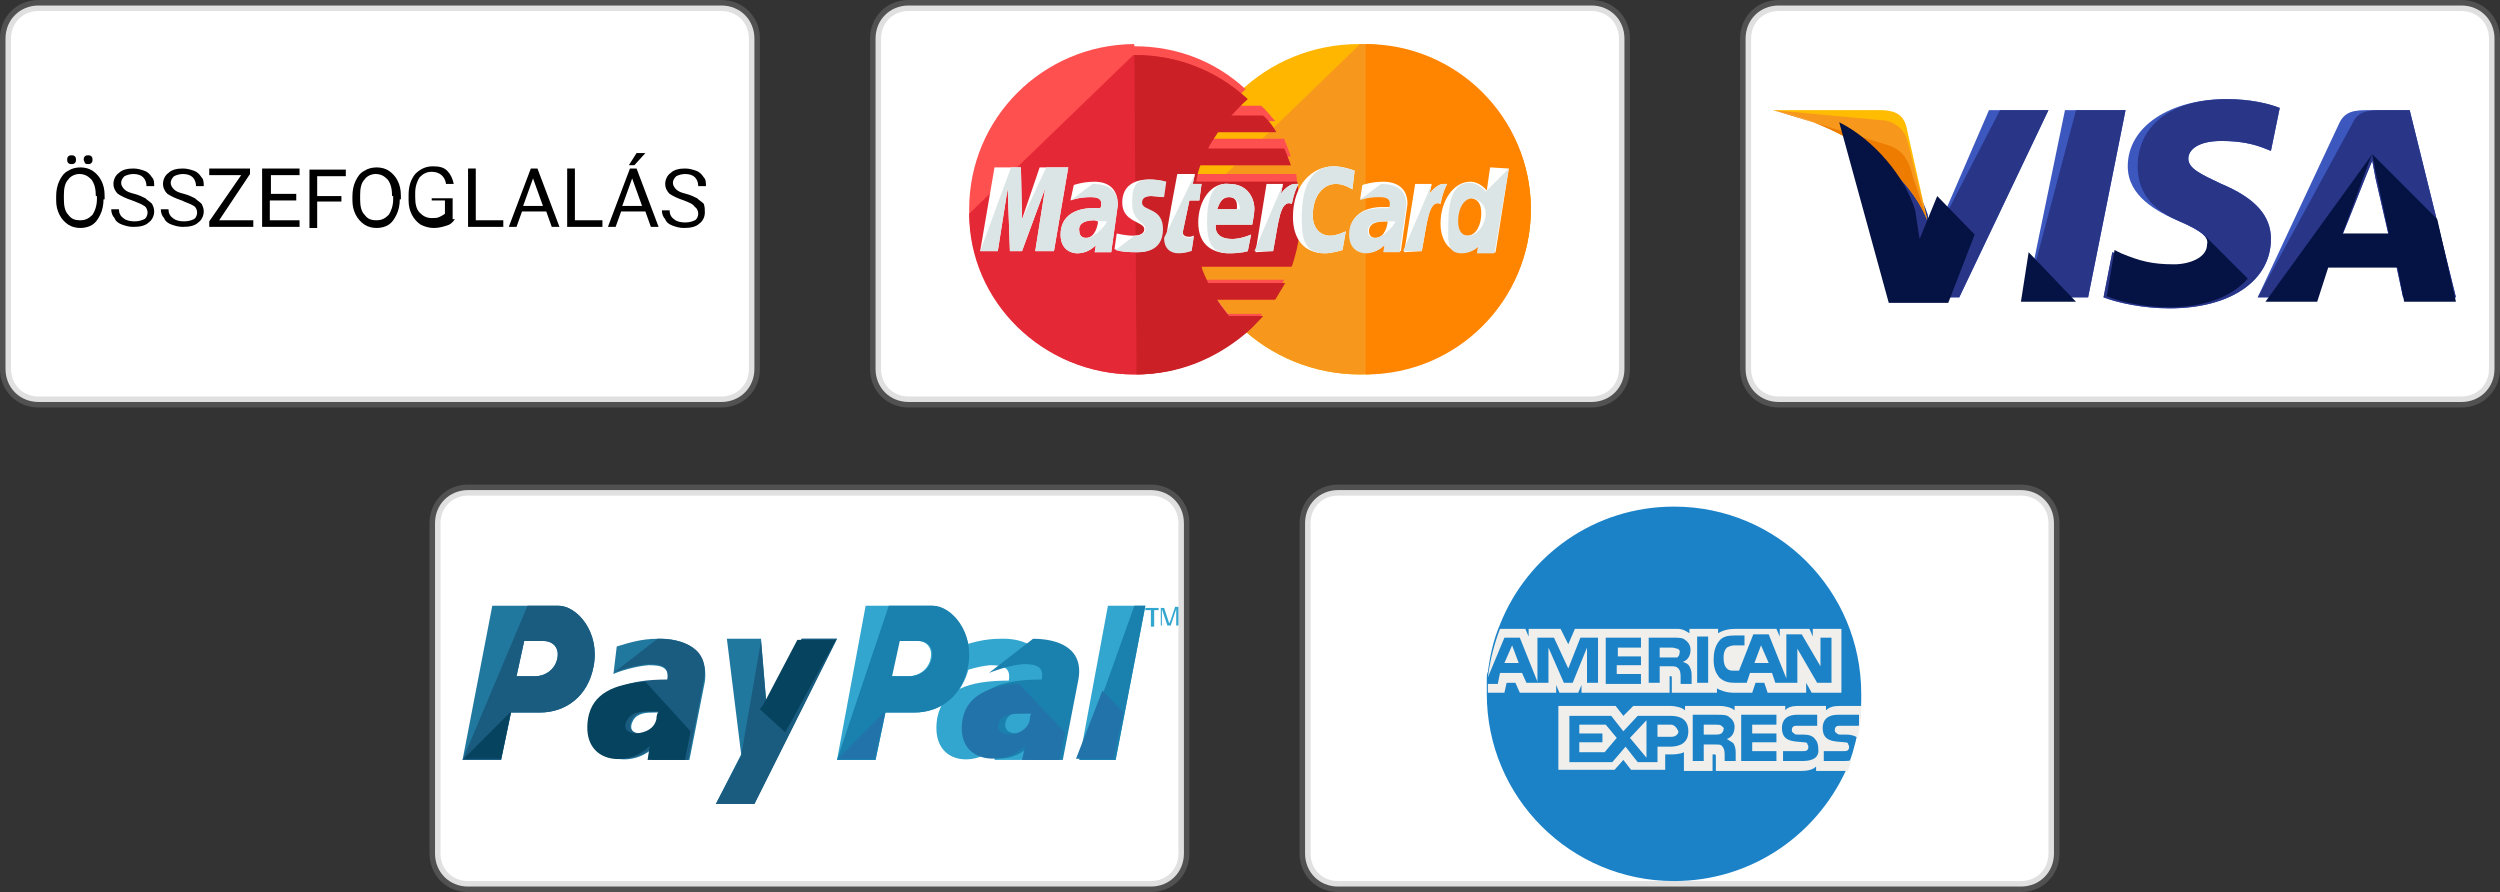 <?xml version="1.0" encoding="utf-8"?>
<!-- Generator: Adobe Illustrator 23.0.3, SVG Export Plug-In . SVG Version: 6.00 Build 0)  -->
<svg version="1.1" id="Layer_1" xmlns="http://www.w3.org/2000/svg" xmlns:xlink="http://www.w3.org/1999/xlink" x="0px" y="0px"
	 viewBox="0 0 227 81" style="enable-background:new 0 0 227 81;" xml:space="preserve">
<rect x="0" y="0" width="227" height="81" fill="#333333" stroke="none"/>
<style type="text/css">
	.st0{fill-rule:evenodd;clip-rule:evenodd;fill:#FFFFFF;stroke:#979797;stroke-opacity:0.3;}
	.st1{fill:#FFB600;}
	.st2{fill:#F7981D;}
	.st3{fill:#FF8500;}
	.st4{fill:#FF5050;}
	.st5{fill:#E52836;}
	.st6{fill:#CB2026;}
	.st7{fill:#FFFFFF;}
	.st8{fill:#DCE5E5;}
	.st9{fill:#3C58BF;}
	.st10{fill:#293688;}
	.st11{fill:#FFBC00;}
	.st12{fill:#ED7C00;}
	.st13{fill:#051244;}
	.st14{fill:#1C82C8;}
	.st15{fill:#F0EFEB;}
	.st16{fill:#32A6CE;}
	.st17{fill:#1A80AD;}
	.st18{fill:#21789E;}
	.st19{fill:#1A5B80;}
	.st20{fill:#06435E;}
	.st21{fill:#2273AA;}
</style>
<title>Group 8</title>
<desc>Created with Sketch.</desc>
<g id="Page-1">
	<g id="Group-8">
		<g id="Group-6" transform="translate(79, 0)">
			<path id="Rectangle" class="st0" d="M3.5,0.5h62c1.7,0,3,1.3,3,3v30c0,1.7-1.3,3-3,3h-62c-1.7,0-3-1.3-3-3v-30
				C0.5,1.8,1.8,0.5,3.5,0.5z"/>
			<g id="mastercard" transform="translate(9, 4)">
				<path id="Path" class="st1" d="M51,15c0,8.3-6.9,15-15.5,15C27,30,20,23.3,20,15l0,0c0-8.3,6.9-15,15.4-15C44.1,0,51,6.7,51,15
					L51,15z"/>
				<path class="st2" d="M35.5,0C44,0,51,6.7,51,15l0,0c0,8.3-6.9,15-15.5,15C27,30,20,23.3,20,15"/>
				<path class="st3" d="M36,0c8.3,0,15,6.7,15,15l0,0c0,8.3-6.7,15-15,15"/>
				<path class="st4" d="M14.9,0C6.7,0.1,0,6.7,0,15s6.7,15,15,15c3.9,0,7.4-1.5,10.1-3.9l0,0l0,0c0.6-0.5,1-1,1.5-1.6h-3.1
					c-0.4-0.5-0.8-1-1.1-1.5h5.3c0.3-0.5,0.6-1,0.9-1.6h-7.1c-0.2-0.5-0.5-1-0.6-1.6h8.3c0.5-1.5,0.8-3.1,0.8-4.8
					c0-1.1-0.2-2.1-0.3-3.2h-9.2c0.1-0.6,0.2-1,0.4-1.6h8.3c-0.2-0.6-0.4-1.1-0.6-1.6h-7c0.2-0.6,0.6-1,0.9-1.6h5.3
					C27.4,6.6,27,6,26.5,5.6h-2.9c0.5-0.6,1-1,1.5-1.5C22.4,1.6,18.9,0.2,15,0.2C15,0,15,0,14.9,0z"/>
				<path class="st5" d="M0,15.4C0,23.4,6.7,30,15,30c3.9,0,7.4-1.5,10.1-3.8l0,0l0,0c0.6-0.5,1-1,1.5-1.5h-3.1
					c-0.4-0.5-0.8-1-1.1-1.5h5.3c0.3-0.5,0.6-1,0.9-1.5h-7.1c-0.2-0.5-0.5-1-0.6-1.5h8.3c0.5-1.5,0.8-3,0.8-4.6
					c0-1.1-0.2-2.1-0.3-3.1h-9.2c0.1-0.5,0.2-1,0.4-1.5h8.3c-0.2-0.5-0.4-1.1-0.6-1.5h-7c0.2-0.5,0.6-1,0.9-1.5h5.3
					c-0.3-0.5-0.7-1.1-1.2-1.5h-2.9c0.5-0.5,1-1,1.5-1.5C22.4,2.4,18.9,1,15,1h-0.1"/>
				<path class="st6" d="M15.2,30c3.9,0,7.3-1.5,10-3.8l0,0l0,0c0.6-0.5,1-1,1.5-1.5h-3.1c-0.4-0.5-0.8-1-1.1-1.5h5.3
					c0.3-0.5,0.6-1,0.9-1.5h-7c-0.2-0.5-0.5-1-0.6-1.5h8.2c0.5-1.5,0.8-3,0.8-4.6c0-1.1-0.2-2.1-0.3-3.1h-9.2c0.1-0.5,0.2-1,0.4-1.5
					h8.2c-0.2-0.5-0.4-1.1-0.6-1.5h-6.9c0.2-0.5,0.6-1,0.9-1.5h5.3c-0.3-0.5-0.7-1.1-1.2-1.5h-2.9c0.5-0.5,0.9-1,1.5-1.5
					C22.5,2.4,18.9,1,15.1,1H15"/>
				<g id="Group" transform="translate(1, 11)">
					<path class="st7" d="M19.2,7.7l0.2-1.3c-0.1,0-0.2,0.1-0.4,0.1c-0.6,0-0.6-0.3-0.6-0.5L19,3.2h0.9l0.2-1.5h-0.8l0.2-0.9h-1.6
						c0,0-1,5.2-1,5.8c0,0.9,0.6,1.3,1.3,1.3C18.7,8,19.1,7.8,19.2,7.7z"/>
					<path id="Shape" class="st7" d="M19.8,5.2c0,2.2,1.5,2.8,2.8,2.8c1.2,0,1.7-0.2,1.7-0.2l0.3-1.5c0,0-0.9,0.4-1.7,0.4
						c-1.8,0-1.5-1.3-1.5-1.3h3.3c0,0,0.2-1,0.2-1.4c0-1-0.6-2.3-2.3-2.3C21,1.5,19.8,3.2,19.8,5.2z M22.6,2.9c0.9,0,0.7,1,0.7,1.1
						h-1.8C21.6,4,21.7,2.9,22.6,2.9z"/>
					<path class="st7" d="M32.9,7.7L33.2,6c0,0-0.8,0.4-1.4,0.4c-1.1,0-1.6-0.9-1.6-1.8c0-1.9,1-2.9,2.1-2.9c0.8,0,1.5,0.5,1.5,0.5
						L34,0.5c0,0-1-0.4-1.9-0.4c-1.9,0-3.7,1.6-3.7,4.6c0,2,1,3.3,2.9,3.3C32,8,32.9,7.7,32.9,7.7z"/>
					<path class="st7" d="M10.4,1.5c-1.1,0-1.9,0.3-1.9,0.3L8.2,3.2c0,0,0.7-0.3,1.8-0.3c0.6,0,1,0.1,1,0.6c0,0.3-0.1,0.4-0.1,0.4
						s-0.5,0-0.7,0c-1.4,0-2.9,0.6-2.9,2.4c0,1.4,1,1.7,1.5,1.7c1.1,0,1.6-0.7,1.7-0.7l-0.1,0.6h1.5l0.6-4.3
						C12.5,1.6,10.9,1.5,10.4,1.5z M10.7,5.1c0,0.2-0.2,1.5-1.1,1.5c-0.5,0-0.6-0.4-0.6-0.6C8.9,5.5,9.2,5,10.4,5
						C10.6,5.1,10.7,5.1,10.7,5.1z"/>
					<path class="st7" d="M14.1,7.9c0.4,0,2.4,0.1,2.4-2.1c0-2-1.9-1.6-1.9-2.4c0-0.4,0.3-0.6,0.9-0.6c0.2,0,1.1,0.1,1.1,0.1
						l0.2-1.4c0,0-0.6-0.2-1.5-0.2c-1.2,0-2.4,0.5-2.4,2.1c0,1.8,2,1.7,2,2.4c0,0.5-0.6,0.6-1,0.6c-0.7,0-1.5-0.2-1.5-0.2l-0.2,1.4
						C12.3,7.7,12.7,7.9,14.1,7.9z"/>
					<path class="st7" d="M46.3,0.2l-0.3,2.1c0,0-0.6-0.8-1.5-0.8c-1.5,0-2.7,1.7-2.7,3.8c0,1.3,0.6,2.6,2,2.6c1,0,1.5-0.6,1.5-0.6
						l-0.1,0.6h1.6L48,0.3L46.3,0.2z M45.5,4.4c0,0.9-0.4,2-1.3,2c-0.6,0-0.9-0.5-0.9-1.3c0-1.3,0.6-2.1,1.3-2.1
						C45.2,3.1,45.5,3.5,45.5,4.4z"/>
					<polygon class="st7" points="1.6,7.8 2.5,2.1 2.7,7.8 3.8,7.8 5.9,2.1 5,7.8 6.7,7.8 8,0.2 5.4,0.2 3.8,4.9 3.7,0.2 1.3,0.2 
						0,7.8 					"/>
					<path class="st7" d="M26.6,7.8c0.5-2.6,0.6-4.7,1.7-4.3c0.2-1,0.4-1.4,0.6-1.8c0,0-0.1,0-0.3,0c-0.7,0-1.3,0.9-1.3,0.9l0.2-0.9
						h-1.5l-1,6.2L26.6,7.8L26.6,7.8z"/>
					<path class="st7" d="M36.6,1.5c-1.1,0-1.9,0.3-1.9,0.3l-0.2,1.3c0,0,0.7-0.3,1.8-0.3c0.6,0,1,0.1,1,0.6c0,0.3-0.1,0.4-0.1,0.4
						s-0.5,0-0.7,0c-1.4,0-2.9,0.6-2.9,2.4c0,1.4,1,1.7,1.5,1.7c1.1,0,1.6-0.7,1.7-0.7l-0.1,0.6h1.5l0.6-4.3
						C38.8,1.6,37.1,1.5,36.6,1.5z M37,5.1c0,0.2-0.2,1.5-1.1,1.5c-0.5,0-0.6-0.4-0.6-0.6c0-0.4,0.2-0.9,1.5-0.9
						C36.9,5.1,36.9,5.1,37,5.1z"/>
					<path class="st7" d="M40.1,7.8c0.5-2.6,0.6-4.7,1.7-4.3c0.2-1,0.4-1.4,0.6-1.8c0,0-0.1,0-0.3,0c-0.7,0-1.3,0.9-1.3,0.9l0.2-0.9
						h-1.5l-1,6.2L40.1,7.8L40.1,7.8z"/>
				</g>
				<g transform="translate(1, 11)">
					<path class="st8" d="M16.7,6.6C16.7,7.6,17.3,8,18,8c0.6,0,1-0.2,1.2-0.2l0.2-1.3c-0.1,0-0.2,0.1-0.4,0.1
						c-0.6,0-0.6-0.3-0.6-0.5L19,3.2h0.9l0.2-1.5h-0.8l0.2-0.9"/>
					<path class="st8" d="M20.6,5.2c0,2.2,0.7,2.8,2,2.8c1.2,0,1.7-0.2,1.7-0.2l0.3-1.5c0,0-0.9,0.4-1.7,0.4c-1.8,0-1.5-1.3-1.5-1.3
						h3.3c0,0,0.2-1,0.2-1.4c0-1-0.6-2.3-2.3-2.3C21,1.5,20.6,3.2,20.6,5.2z M22.6,2.9c0.9,0,1,1,1,1.1h-2.1
						C21.6,4,21.7,2.9,22.6,2.9z"/>
					<path class="st8" d="M32.9,7.7L33.2,6c0,0-0.8,0.4-1.4,0.4c-1.1,0-1.6-0.9-1.6-1.8c0-1.9,1-2.9,2.1-2.9c0.8,0,1.5,0.5,1.5,0.5
						L34,0.5c0,0-1-0.4-1.9-0.4c-1.9,0-2.9,1.6-2.9,4.6c0,2,0.2,3.3,2.1,3.3C32,8,32.9,7.7,32.9,7.7z"/>
					<path class="st8" d="M8.2,3.2c0,0,0.7-0.3,1.8-0.3c0.6,0,1,0.1,1,0.6c0,0.3-0.1,0.4-0.1,0.4s-0.5,0-0.7,0
						c-1.4,0-2.9,0.6-2.9,2.4c0,1.4,1,1.7,1.5,1.7c1.1,0,1.6-0.7,1.7-0.7l-0.1,0.6h1.5l0.6-4.3c0-1.8-1.6-1.9-2.3-1.9L8.2,3.2z
						 M11.5,5.1c0,0.2-1,1.5-1.9,1.5c-0.5,0-0.6-0.4-0.6-0.6C8.9,5.5,9.2,5,10.4,5C10.6,5.1,11.5,5.1,11.5,5.1z"/>
					<path class="st8" d="M12.3,7.7c0,0,0.5,0.2,1.9,0.2c0.4,0,2.4,0.1,2.4-2.1c0-2-1.9-1.6-1.9-2.4c0-0.4,0.3-0.6,0.9-0.6
						c0.2,0,1.1,0.1,1.1,0.1l0.2-1.4c0,0-0.6-0.2-1.5-0.2c-1.2,0-1.6,0.5-1.6,2.1c0,1.8,1.2,1.7,1.2,2.4c0,0.5-0.6,0.6-1,0.6"/>
					<path class="st8" d="M45.9,2.4c0,0-0.6-0.8-1.5-0.8c-1.5,0-1.9,1.7-1.9,3.8c0,1.3-0.2,2.6,1.2,2.6c1,0,1.5-0.6,1.5-0.6
						l-0.1,0.6h1.6L48,0.3L45.9,2.4z M45.9,4.4c0,0.9-0.7,2-1.6,2c-0.6,0-0.9-0.5-0.9-1.3c0-1.3,0.6-2.1,1.3-2.1
						C45.2,3.1,45.9,3.5,45.9,4.4z"/>
					<polygon class="st8" points="1.6,7.8 2.5,2.1 2.7,7.8 3.8,7.8 5.9,2.1 5,7.8 6.7,7.8 8,0.2 6,0.2 3.8,4.9 3.7,0.2 2.8,0.2 
						0,7.8 					"/>
					<path class="st8" d="M24.9,7.8h1.7c0.5-2.6,0.6-4.7,1.7-4.3c0.2-1,0.4-1.4,0.6-1.8c0,0-0.1,0-0.3,0c-0.7,0-1.3,0.9-1.3,0.9
						l0.2-0.9"/>
					<path class="st8" d="M34.4,3.2c0,0,0.7-0.3,1.8-0.3c0.6,0,1,0.1,1,0.6c0,0.3-0.1,0.4-0.1,0.4s-0.5,0-0.7,0
						c-1.4,0-2.9,0.6-2.9,2.4c0,1.4,1,1.7,1.5,1.7c1.1,0,1.6-0.7,1.7-0.7l-0.1,0.6h1.5l0.6-4.3c0-1.8-1.6-1.9-2.3-1.9L34.4,3.2z
						 M37.7,5.1c0,0.2-1,1.5-1.9,1.5c-0.5,0-0.6-0.4-0.6-0.6c0-0.4,0.2-0.9,1.5-0.9C36.9,5.1,37.7,5.1,37.7,5.1z"/>
					<path class="st8" d="M38.4,7.8h1.7c0.5-2.6,0.6-4.7,1.7-4.3c0.2-1,0.4-1.4,0.6-1.8c0,0-0.1,0-0.3,0c-0.7,0-1.3,0.9-1.3,0.9
						l0.2-0.9"/>
				</g>
			</g>
		</g>
		<g id="Group-2" transform="translate(158, 0)">
			<path class="st0" d="M3.5,0.5h62c1.7,0,3,1.3,3,3v30c0,1.7-1.3,3-3,3h-62c-1.7,0-3-1.3-3-3v-30C0.5,1.8,1.8,0.5,3.5,0.5z"/>
			<g id="visa" transform="translate(3, 9)">
				<polygon class="st9" points="23,18 26.5,1 32,1 28.6,18 				"/>
				<polygon class="st10" points="23,18 27.5,1 32,1 28.6,18 				"/>
				<path class="st9" d="M46,0.8C45,0.4,43.3,0,41.2,0c-5.2,0-9,2.5-9,6.1c0,2.7,2.6,4.1,4.7,5c2.1,0.9,2.7,1.5,2.7,2.3
					c0,1.2-1.7,1.8-3.1,1.8c-2.1,0-3.2-0.3-5-1l-0.7-0.3L30,18c1.3,0.5,3.6,1,6,1c5.5,0,9.2-2.5,9.2-6.3c0-2.1-1.4-3.7-4.5-5
					c-1.9-0.9-3-1.4-3-2.3c0-0.8,0.9-1.6,3-1.6c1.8,0,3,0.3,4,0.7l0.5,0.2L46,0.8L46,0.8z"/>
				<path class="st10" d="M46,0.8C45,0.4,43.3,0,41.2,0c-5.2,0-8.1,2.5-8.1,6.1c0,2.7,1.7,4.1,3.8,5c2.1,0.9,2.7,1.5,2.7,2.3
					c0,1.2-1.7,1.8-3.1,1.8c-2.1,0-3.2-0.3-5-1l-0.7-0.3L30,18c1.3,0.5,3.6,1,6,1c5.5,0,9.2-2.5,9.2-6.3c0-2.1-1.4-3.7-4.5-5
					c-1.9-0.9-3-1.4-3-2.3c0-0.8,0.9-1.6,3-1.6c1.8,0,3,0.3,4,0.7l0.5,0.2L46,0.8L46,0.8z"/>
				<path class="st9" d="M54,1c-1.2,0-2.1,0.1-2.6,1.2L44,18h5.3l1-2.8h6.3l0.6,2.8H62L57.8,1H54z M51.7,12.3c0.3-0.8,2-5,2-5
					s0.4-1,0.7-1.7l0.3,1.6c0,0,1,4.3,1.2,5.2L51.7,12.3L51.7,12.3z"/>
				<path class="st10" d="M55.2,1c-1.2,0-2.1,0.1-2.6,1.2L44,18h5.3l1-2.8h6.3l0.6,2.8H62L57.8,1H55.2z M51.7,12.3c0.4-0.9,2-5,2-5
					s0.4-1,0.7-1.7l0.3,1.6c0,0,1,4.3,1.2,5.2L51.7,12.3L51.7,12.3z"/>
				<path class="st9" d="M14.5,12.8L14,10.4c-0.9-2.8-3.8-6-7-7.5L11.5,18h5.4L25,1h-5.4L14.5,12.8z"/>
				<path class="st10" d="M14.5,12.8L14,10.4c-0.9-2.8-3.8-6-7-7.5L11.5,18h5.4L25,1h-4.4L14.5,12.8z"/>
				<path class="st11" d="M0,1l0.9,0.2C7.6,2.7,12.2,6.5,14,11l-1.9-8.5C11.8,1.3,10.9,1,9.7,1H0L0,1z"/>
				<path class="st2" d="M0,1L0,1c6.7,1.5,12.2,5.5,14,10l-1.8-7.2c-0.3-1.2-1.4-1.9-2.5-1.9L0,1z"/>
				<path class="st12" d="M0,1L0,1c6.7,1.5,12.2,5.5,14,10l-1.3-3.9c-0.3-1.2-0.7-2.4-2.2-2.9L0,1z"/>
				<g transform="translate(6, 2)">
					<path class="st13" d="M12.3,10.3L8.9,6.8l-1.6,3.9L6.9,8.1C6,5.1,3.2,1.7,0,0.1l4.5,16.4h5.4L12.3,10.3z"/>
					<polygon class="st13" points="21.5,16.4 17.2,11.9 16.5,16.4 					"/>
					<path class="st13" d="M32.9,10.1L32.9,10.1c0.4,0.4,0.6,0.7,0.5,1.1c0,1.2-1.6,1.8-3,1.8c-2,0-3.1-0.3-4.8-1L25,11.7l-0.7,4.2
						c1.2,0.5,3.4,1,5.6,1c3.2,0,5.7-0.9,7.2-2.6L32.9,10.1z"/>
					<path class="st13" d="M38.7,16.4h4.7l1-3.1h6.3l0.6,3.1H56l-1.7-7.5L48.4,3l0.3,1.6c0,0,1,4.6,1.2,5.6h-4.2c0.4-1,2-5.4,2-5.4
						s0.4-1.1,0.7-1.8"/>
				</g>
			</g>
		</g>
		<g id="Group-3" transform="translate(118, 44)">
			<path class="st0" d="M3.5,0.5h62c1.7,0,3,1.3,3,3v30c0,1.7-1.3,3-3,3h-62c-1.7,0-3-1.3-3-3v-30C0.5,1.8,1.8,0.5,3.5,0.5z"/>
			<g id="american-express" transform="translate(17, 2)">
				<path class="st14" d="M34,17c0,0.2,0,0.4,0,0.6c0,0.9-0.1,1.8-0.3,2.7c-0.1,0.7-0.3,1.4-0.5,2.1c-0.1,0.3-0.2,0.6-0.3,0.9
					C30.3,29.6,24.2,34,17,34C7.6,34,0,26.4,0,17c0-0.2,0-0.4,0-0.6c0-0.3,0-0.5,0-0.8c0-0.2,0-0.4,0.1-0.6c0.2-1.5,0.5-2.9,1.1-4.3
					C3.7,4.4,9.8,0,17,0C26.4,0,34,7.6,34,17z"/>
				<g transform="translate(0, 11)">
					<polygon class="st15" points="1.6,3.2 2.9,3.2 2.3,1.6 					"/>
					<path class="st15" d="M29.6,0.1v0.7l-0.3-0.7h-2.7v0.7l-0.3-0.7h-3.7c-0.6,0-1.1,0.1-1.6,0.4V0.1h-2.6v0.4
						c-0.3-0.2-0.6-0.4-1.1-0.4H8L7.4,1.5L6.7,0.1H3.8v0.7L3.5,0.1H1.2C0.7,1.4,0.3,2.9,0.1,4.5l1.5-3.6H3l1.6,4v-4h1.5l1.3,2.8
						l1.1-2.8h1.6V5h-1V1.8L7.8,5H7L5.6,1.8V5h-2L3.2,4.1h-2L1,5.1H0.1c0,0.3,0,0.5,0,0.8h1.5L1.8,5h0.8L3,5.9h3.3V5.2l0.3,0.7h1.7
						l0.3-0.7v0.7h8V4.4h0.1c0.1,0,0.1,0,0.1,0.2v1.3h4.1V5.5c0.3,0.2,0.9,0.4,1.5,0.4h1.7l0.3-0.9h0.8l0.3,0.9H29V5l0.5,0.9h2.7
						V0.1H29.6L29.6,0.1z M14.1,1.8h-2.2v0.8H14v0.8h-2.2v0.8h2.2v0.9h-3.2V0.9h3.2V1.8z M18.6,5.1h-1V4.5c0-0.2,0-0.6-0.2-0.8
						c-0.2-0.2-0.3-0.2-0.7-0.2h-1v1.5h-1V0.9h2.2c0.5,0,0.9,0,1.1,0.2c0.3,0.2,0.5,0.5,0.5,0.9c0,0.7-0.4,1-0.7,1.1
						c0.3,0.1,0.5,0.2,0.6,0.4c0.1,0.2,0.2,0.4,0.2,0.8L18.6,5.1L18.6,5.1z M20.1,5h-1V0.8h1V5z M31.3,5H30l-1.8-3.1V5h-2l-0.3-0.9
						h-2l-0.3,0.9h-1.1c-0.5,0-1-0.1-1.4-0.5c-0.3-0.4-0.5-0.8-0.5-1.6c0-0.6,0.1-1.2,0.5-1.7c0.3-0.4,0.8-0.5,1.4-0.5h0.9v0.9h-0.9
						c-0.3,0-0.5,0.1-0.7,0.2c-0.2,0.2-0.3,0.5-0.3,0.9c0,0.5,0.1,0.8,0.3,1c0.2,0.2,0.4,0.2,0.7,0.2h0.4l1.3-3.3h1.4l1.6,4v-4h1.4
						l1.7,2.9V0.9h1L31.3,5L31.3,5L31.3,5z"/>
					<polygon class="st15" points="8.4,8.8 8.4,9.6 10.5,9.6 10.5,10.4 8.4,10.4 8.4,11.3 10.7,11.3 11.8,10 10.8,8.8 					"/>
					<path class="st15" d="M32.1,8.9c-0.2,0-0.3,0-0.4,0.1s-0.1,0.2-0.1,0.3c0,0.2,0.1,0.2,0.2,0.3c0.1,0.1,0.2,0.1,0.3,0.1h0.5
						c0.5,0,0.8,0.1,1.1,0.3C33.9,9,34,8.1,34,7.1h-2c-0.5,0-0.9,0.1-1.2,0.4V7.1h-2.6c-0.4,0-0.9,0.1-1.1,0.4V7.1h-4.6v0.4
						c-0.3-0.3-1-0.4-1.3-0.4H18v0.4c-0.3-0.3-1-0.4-1.3-0.4h-3.4L12.4,8l-0.7-0.9H6.5v5.8h5.1l0.8-0.9l0.7,0.9h3.1v-1.4h0.4
						c0.4,0,0.9,0,1.3-0.2V13h2.6v-1.5h0.1c0.2,0,0.2,0,0.2,0.2V13h7.8c0.5,0,1-0.1,1.3-0.4V13h2.5c0.1,0,0.3,0,0.4,0
						c0.1-0.3,0.2-0.6,0.3-1c-0.2,0.1-0.4,0.1-0.7,0.1h-1.8v-0.9h1.8c0.2,0,0.3,0,0.4-0.1c0.1-0.1,0.1-0.2,0.1-0.3
						c0-0.1-0.1-0.2-0.1-0.3c-0.1-0.1-0.2-0.1-0.3-0.1c-0.9-0.1-2,0-2-1.3c0-0.6,0.3-1.2,1.4-1.2h1.9v1H32.1L32.1,8.9z M16.6,10.8
						h-1.1v1.4h-1.8l-1.1-1.4l-1.2,1.4H7.5V8h3.8l1.1,1.4L13.7,8h3c0.7,0,1.6,0.2,1.6,1.4C18.3,10.5,17.5,10.8,16.6,10.8z
						 M22.4,10.5c0.1,0.2,0.2,0.4,0.2,0.8v0.8h-1v-0.5c0-0.2,0-0.6-0.2-0.8c-0.1-0.2-0.3-0.2-0.7-0.2h-1v1.5h-1V7.9h2.2
						c0.5,0,0.9,0,1.1,0.2c0.3,0.2,0.5,0.5,0.5,0.9c0,0.7-0.4,1-0.7,1.1C22.1,10.3,22.3,10.4,22.4,10.5z M26.3,8.8h-2.2v0.8h2.2v0.8
						h-2.2v0.8h2.2v0.9h-3.2V7.9h3.2V8.8L26.3,8.8z M28.7,12.1h-1.8v-0.9h1.8c0.2,0,0.3,0,0.4-0.1c0.1-0.1,0.1-0.2,0.1-0.3
						c0-0.1-0.1-0.2-0.1-0.3c-0.1-0.1-0.2-0.1-0.3-0.1c-0.9-0.1-2,0-2-1.3c0-0.6,0.3-1.2,1.4-1.2H30v1h-1.8c-0.2,0-0.3,0-0.4,0.1
						c-0.1,0.1-0.1,0.2-0.1,0.3c0,0.2,0.1,0.2,0.2,0.3c0.1,0.1,0.2,0.1,0.3,0.1h0.5c0.5,0,0.9,0.1,1.1,0.4c0.2,0.2,0.3,0.5,0.3,0.9
						C30.2,11.7,29.7,12.1,28.7,12.1z"/>
					<path class="st15" d="M17.3,2.7c0.1-0.1,0.2-0.2,0.2-0.4c0.1-0.2-0.1-0.4-0.2-0.4S17,1.8,16.8,1.8h-1.1v0.9h1.1
						C17,2.7,17.2,2.7,17.3,2.7z"/>
					<polygon class="st15" points="24.9,1.6 24.3,3.2 25.6,3.2 					"/>
					<polygon class="st15" points="14.5,11.8 14.5,8.4 13,10 					"/>
					<path class="st15" d="M16.7,8.8h-1.2v1.1h1.3c0.3,0,0.6-0.2,0.6-0.5C17.2,9,17,8.8,16.7,8.8z"/>
					<path class="st15" d="M21.3,8.9c-0.1-0.1-0.3-0.1-0.5-0.1h-1.1v0.9h1.1c0.2,0,0.3,0,0.5-0.1c0.1-0.1,0.2-0.2,0.2-0.4
						C21.6,9.1,21.4,9,21.3,8.9z"/>
				</g>
			</g>
		</g>
		<g id="Group-4" transform="translate(39, 44)">
			<path class="st0" d="M3.5,0.5h62c1.7,0,3,1.3,3,3v30c0,1.7-1.3,3-3,3h-62c-1.7,0-3-1.3-3-3v-30C0.5,1.8,1.8,0.5,3.5,0.5z"/>
			<g transform="translate(3, 11)">
				<path class="st16" d="M48.8,3c-1.5,0-2.7,0.4-3.7,0.7l-0.3,2.5c0.5-0.2,1.9-0.7,3.1-0.8c1.2,0,1.9,0.2,1.7,1.4
					c-3.6,0-6,0.8-6.5,3.4c-0.7,4.4,3.7,4.5,5.4,2.5L48.3,14h3.2l1.4-7.1C53.4,3.9,51,2.9,48.8,3z M49,10.4
					c-0.2,0.9-0.9,1.2-1.7,1.3c-0.7,0-1.3-0.4-0.9-1.3c0.4-0.7,1.3-0.7,2-0.7c0.2,0,0.5,0,0.8,0C49.1,9.6,49,10,49,10.4z"/>
				<path class="st17" d="M47.8,6.1c0.5-0.2,1.9-0.7,3.1-0.8c1.2,0,1.9,0.2,1.7,1.4c-3.6,0-6,0.8-6.5,3.4c-0.7,4.4,3.7,4.5,5.4,2.6
					L51.3,14h3.2l1.4-7.2C56.5,3.8,54,3,51.8,3L47.8,6.1z M52,10.3c-0.2,0.9-0.9,1.2-1.7,1.3c-0.7,0-1.3-0.4-0.9-1.3
					c0.4-0.7,1.3-0.7,2-0.7c0.2,0,0.5,0,0.8,0C52.1,9.5,52,10,52,10.3z"/>
				<polygon class="st16" points="58.6,0 56,14 59.3,14 62,0 				"/>
				<polygon class="st17" points="61,0 56,14 59.3,14 62,0 58.6,0 58.6,0 				"/>
				<path class="st16" d="M42.6,0h-6L34,14h3.5l0.9-4.3H41c2.4,0,4.4-1.5,5-4.2C46.4,2.4,44.3,0,42.6,0z M42.5,4.8
					c-0.2,1-1.1,1.6-2,1.6h-1.6l0.7-3.2h1.7C42.2,3.2,42.7,3.9,42.5,4.8z"/>
				<path class="st17" d="M42.7,0h-4L34,14h3.5l0.9-4.3H41c2.4,0,4.4-1.5,4.9-4.2C46.5,2.4,44.4,0,42.7,0z M42.6,4.8
					c-0.2,1-1.1,1.6-2,1.6h-1.6l0.7-3.2h1.7C42.3,3.2,42.8,3.9,42.6,4.8z"/>
				<path class="st18" d="M17.7,3c-1.5,0-2.7,0.4-3.7,0.7l-0.3,2.5c0.4-0.2,1.9-0.7,3.2-0.8c1.2,0,1.9,0.2,1.7,1.4
					c-3.6,0-6,0.8-6.5,3.4c-0.7,4.4,3.7,4.5,5.4,2.5L17.3,14h3.3l1.4-7.1C22.4,3.9,19.9,2.9,17.7,3z M18,10.4
					c-0.2,0.9-0.9,1.2-1.7,1.3c-0.7,0-1.3-0.4-0.8-1.3c0.4-0.7,1.3-0.7,1.9-0.7c0.3,0,0.5,0,0.8,0C18.1,9.6,18,10,18,10.4z"/>
				<path class="st19" d="M13.7,6.1c0.4-0.2,1.9-0.7,3.2-0.8c1.2,0,1.9,0.2,1.7,1.4c-3.6,0-6,0.8-6.6,3.4c-0.7,4.4,3.7,4.5,5.4,2.6
					L17.2,14h3.3l1.4-7.2C22.5,3.8,20,3,17.7,3L13.7,6.1z M17.9,10.3c-0.2,0.9-0.9,1.2-1.7,1.3c-0.7,0-1.3-0.4-0.8-1.3
					c0.4-0.7,1.3-0.7,1.9-0.7c0.3,0,0.5,0,0.8,0C18,9.5,17.9,10,17.9,10.3z"/>
				<polygon class="st18" points="24,3 27.1,3 27.6,9 30.8,3 34,3 26.5,18 23,18 25.3,13.5 				"/>
				<polyline class="st19" points="27.1,3.2 27.6,9.1 30.8,3 34,3 26.5,18 23,18 25.3,13.6 				"/>
				<path class="st18" d="M8.7,0h-6L0,14h3.5l0.9-4.3H7c2.4,0,4.4-1.5,4.9-4.2C12.5,2.4,10.4,0,8.7,0z M8.6,4.8
					c-0.2,1-1.1,1.6-2,1.6H4.9l0.7-3.2h1.7C8.3,3.2,8.8,3.9,8.6,4.8z"/>
				<path class="st19" d="M8.7,0H5.9L0,14h3.5l0.9-4.3H7c2.4,0,4.4-1.5,4.9-4.2C12.5,2.4,10.4,0,8.7,0z M8.6,4.8
					c-0.2,1-1.1,1.6-2,1.6H4.9l0.7-3.2h1.7C8.3,3.2,8.8,3.9,8.6,4.8z"/>
				<g transform="translate(0, 3)">
					<path class="st20" d="M16.6,3.9c-2.9,0.2-4.8,1.1-5.2,3.3c-0.7,4.3,3.8,4.5,5.6,2.5l-0.2,1.3h3.4l0.5-2.6L16.6,3.9z M17.6,7.3
						c-0.2,0.9-1,1.2-1.8,1.3c-0.7,0-1.4-0.4-0.8-1.3c0.4-0.7,1.4-0.7,2-0.7c0.3,0,0.5,0,0.9,0C17.7,6.6,17.6,7,17.6,7.3z"/>
					<polygon class="st20" points="27.3,6 27,6.4 29.3,8.5 33.9,0.1 30.4,0.1 					"/>
					<polygon class="st20" points="3.5,10.9 4.4,6.6 0.1,10.9 					"/>
				</g>
				<g transform="translate(34, 7)">
					<polygon class="st21" points="3.4,6.9 4.4,2.5 4.4,2.6 0.1,6.9 					"/>
					<path class="st21" d="M16.5,0.1c-2.8,0.2-4.7,1.1-5.1,3.2c-0.7,4.2,3.9,4.3,5.7,2.4l-0.3,1.3h3.4l0.5-2.5L16.5,0.1z M17.5,3.4
						c-0.2,0.8-0.9,1.2-1.8,1.3c-0.7,0-1.4-0.4-0.9-1.3c0.4-0.6,1.4-0.6,2.1-0.6c0.2,0,0.5,0,0.8,0C17.6,2.7,17.5,3.1,17.5,3.4z"/>
					<polygon class="st21" points="24.1,0.7 21.7,6.9 25.1,6.9 26,2.7 					"/>
				</g>
				<g transform="translate(62, 0)">
					<polygon class="st16" points="0.5,1.9 0.5,0.4 0,0.4 0,0.2 1.2,0.2 1.2,0.4 0.8,0.4 0.8,1.9 					"/>
					<path class="st16" d="M1.4,1.9V0.2h0.3l0.4,1.2c0,0.1,0.1,0.2,0.1,0.2c0-0.1,0-0.1,0.1-0.3l0.4-1.2H3v1.7H2.8V0.3L2.3,1.8H2
						L1.5,0.3v1.5H1.4V1.9z"/>
				</g>
			</g>
		</g>
		<g id="Group-5">
			<g id="Group-7">
				<g id="Rectangle-2">
					<path class="st0" d="M3.5,0.5h62c1.7,0,3,1.3,3,3v30c0,1.7-1.3,3-3,3h-62c-1.7,0-3-1.3-3-3v-30C0.5,1.8,1.8,0.5,3.5,0.5z"/>
				</g>
			</g>
		</g>
	</g>
</g>
<g>
	<path d="M9.4,18.1c0,0.5-0.1,1-0.3,1.4c-0.2,0.4-0.4,0.7-0.7,0.9s-0.7,0.3-1.1,0.3c-0.4,0-0.8-0.1-1.1-0.3
		c-0.3-0.2-0.6-0.5-0.8-0.9c-0.2-0.4-0.3-0.8-0.3-1.3v-0.4c0-0.5,0.1-1,0.3-1.4s0.4-0.7,0.8-0.9c0.3-0.2,0.7-0.3,1.1-0.3
		c0.4,0,0.8,0.1,1.1,0.3c0.3,0.2,0.6,0.5,0.8,0.9c0.2,0.4,0.3,0.8,0.3,1.4V18.1z M8.7,17.8c0-0.6-0.1-1.1-0.4-1.5
		c-0.3-0.3-0.6-0.5-1.1-0.5c-0.4,0-0.8,0.2-1,0.5c-0.3,0.3-0.4,0.8-0.4,1.4v0.4c0,0.6,0.1,1.1,0.4,1.4c0.3,0.4,0.6,0.5,1.1,0.5
		c0.5,0,0.8-0.2,1.1-0.5c0.2-0.3,0.4-0.8,0.4-1.4V17.8z M6.1,14.5c0-0.1,0-0.2,0.1-0.3c0.1-0.1,0.2-0.1,0.3-0.1s0.2,0,0.3,0.1
		s0.1,0.2,0.1,0.3s0,0.2-0.1,0.3s-0.2,0.1-0.3,0.1s-0.2,0-0.3-0.1C6.1,14.7,6.1,14.6,6.1,14.5z M7.6,14.5c0-0.1,0-0.2,0.1-0.3
		c0.1-0.1,0.2-0.1,0.3-0.1s0.2,0,0.3,0.1c0.1,0.1,0.1,0.2,0.1,0.3s0,0.2-0.1,0.3c-0.1,0.1-0.2,0.1-0.3,0.1s-0.2,0-0.3-0.1
		C7.7,14.7,7.6,14.6,7.6,14.5z"/>
	<path d="M12,18.2c-0.6-0.2-1-0.4-1.3-0.6c-0.3-0.3-0.4-0.6-0.4-0.9c0-0.4,0.2-0.8,0.5-1c0.3-0.3,0.8-0.4,1.3-0.4
		c0.4,0,0.7,0.1,1,0.2c0.3,0.1,0.5,0.3,0.7,0.6c0.2,0.2,0.2,0.5,0.2,0.8h-0.7c0-0.3-0.1-0.6-0.3-0.8s-0.5-0.3-0.9-0.3
		c-0.3,0-0.6,0.1-0.8,0.2c-0.2,0.2-0.3,0.4-0.3,0.6c0,0.2,0.1,0.4,0.3,0.6c0.2,0.2,0.5,0.3,0.9,0.4c0.4,0.1,0.8,0.3,1,0.4
		c0.2,0.2,0.4,0.3,0.6,0.5c0.1,0.2,0.2,0.4,0.2,0.7c0,0.4-0.2,0.8-0.5,1c-0.3,0.3-0.8,0.4-1.4,0.4c-0.4,0-0.7-0.1-1-0.2
		c-0.3-0.1-0.6-0.3-0.7-0.6c-0.2-0.2-0.3-0.5-0.3-0.8h0.7c0,0.3,0.1,0.6,0.4,0.8c0.2,0.2,0.6,0.3,1,0.3c0.4,0,0.7-0.1,0.9-0.2
		s0.3-0.4,0.3-0.6s-0.1-0.5-0.3-0.6C12.8,18.5,12.5,18.4,12,18.2z"/>
	<path d="M16.5,18.2c-0.6-0.2-1-0.4-1.3-0.6c-0.3-0.3-0.4-0.6-0.4-0.9c0-0.4,0.2-0.8,0.5-1c0.3-0.3,0.8-0.4,1.3-0.4
		c0.4,0,0.7,0.1,1,0.2c0.3,0.1,0.5,0.3,0.7,0.6c0.2,0.2,0.2,0.5,0.2,0.8h-0.7c0-0.3-0.1-0.6-0.3-0.8s-0.5-0.3-0.9-0.3
		c-0.3,0-0.6,0.1-0.8,0.2c-0.2,0.2-0.3,0.4-0.3,0.6c0,0.2,0.1,0.4,0.3,0.6c0.2,0.2,0.5,0.3,0.9,0.4c0.4,0.1,0.8,0.3,1,0.4
		c0.2,0.2,0.4,0.3,0.6,0.5c0.1,0.2,0.2,0.4,0.2,0.7c0,0.4-0.2,0.8-0.5,1c-0.3,0.3-0.8,0.4-1.4,0.4c-0.4,0-0.7-0.1-1-0.2
		c-0.3-0.1-0.6-0.3-0.7-0.6c-0.2-0.2-0.3-0.5-0.3-0.8h0.7c0,0.3,0.1,0.6,0.4,0.8c0.2,0.2,0.6,0.3,1,0.3c0.4,0,0.7-0.1,0.9-0.2
		s0.3-0.4,0.3-0.6s-0.1-0.5-0.3-0.6C17.3,18.5,16.9,18.4,16.5,18.2z"/>
	<path d="M19.9,20h3.1v0.6H19v-0.5l2.9-4.2h-2.9v-0.6h3.7v0.5L19.9,20z"/>
	<path d="M26.8,18.2h-2.3V20h2.7v0.6h-3.4v-5.3h3.4v0.6h-2.6v1.7h2.3V18.2z"/>
	<path d="M31,18.3h-2.2v2.4h-0.7v-5.3h3.3v0.6h-2.6v1.8H31V18.3z"/>
	<path d="M36.3,18.1c0,0.5-0.1,1-0.3,1.4c-0.2,0.4-0.4,0.7-0.7,0.9s-0.7,0.3-1.1,0.3c-0.4,0-0.8-0.1-1.1-0.3
		c-0.3-0.2-0.6-0.5-0.8-0.9c-0.2-0.4-0.3-0.8-0.3-1.3v-0.4c0-0.5,0.1-1,0.3-1.4s0.4-0.7,0.8-0.9c0.3-0.2,0.7-0.3,1.1-0.3
		c0.4,0,0.8,0.1,1.1,0.3c0.3,0.2,0.6,0.5,0.8,0.9c0.2,0.4,0.3,0.8,0.3,1.4V18.1z M35.6,17.8c0-0.6-0.1-1.1-0.4-1.5
		c-0.3-0.3-0.6-0.5-1.1-0.5c-0.4,0-0.8,0.2-1,0.5c-0.3,0.3-0.4,0.8-0.4,1.4v0.4c0,0.6,0.1,1.1,0.4,1.4c0.3,0.4,0.6,0.5,1.1,0.5
		c0.5,0,0.8-0.2,1.1-0.5c0.2-0.3,0.4-0.8,0.4-1.4V17.8z"/>
	<path d="M41.3,19.9c-0.2,0.3-0.4,0.5-0.8,0.6c-0.3,0.1-0.7,0.2-1.1,0.2c-0.4,0-0.8-0.1-1.2-0.3c-0.3-0.2-0.6-0.5-0.8-0.9
		c-0.2-0.4-0.3-0.8-0.3-1.3v-0.5c0-0.8,0.2-1.4,0.6-1.9c0.4-0.4,0.9-0.7,1.6-0.7c0.6,0,1,0.1,1.3,0.4c0.3,0.3,0.5,0.7,0.6,1.2h-0.7
		c-0.1-0.7-0.6-1.1-1.3-1.1c-0.5,0-0.8,0.2-1.1,0.5c-0.2,0.3-0.4,0.8-0.4,1.4v0.4c0,0.6,0.1,1.1,0.4,1.4s0.6,0.5,1.1,0.5
		c0.3,0,0.5,0,0.7-0.1c0.2-0.1,0.4-0.2,0.5-0.3v-1.2h-1.2V18h1.9V19.9z"/>
	<path d="M43.2,20h2.5v0.6h-3.2v-5.3h0.7V20z"/>
	<path d="M49.6,19.2h-2.2l-0.5,1.4h-0.7l2-5.3h0.6l2,5.3h-0.7L49.6,19.2z M47.5,18.7h1.8l-0.9-2.5L47.5,18.7z"/>
	<path d="M52.2,20h2.5v0.6h-3.2v-5.3h0.7V20z"/>
	<path d="M58.6,19.2h-2.2l-0.5,1.4h-0.7l2-5.3h0.6l2,5.3h-0.7L58.6,19.2z M56.5,18.7h1.8l-0.9-2.5L56.5,18.7z M57.8,13.9h0.8l-1,1.1
		l-0.5,0L57.8,13.9z"/>
	<path d="M62.1,18.2c-0.6-0.2-1-0.4-1.3-0.6c-0.3-0.3-0.4-0.6-0.4-0.9c0-0.4,0.2-0.8,0.5-1c0.3-0.3,0.8-0.4,1.3-0.4
		c0.4,0,0.7,0.1,1,0.2c0.3,0.1,0.5,0.3,0.7,0.6c0.2,0.2,0.2,0.5,0.2,0.8h-0.7c0-0.3-0.1-0.6-0.3-0.8s-0.5-0.3-0.9-0.3
		c-0.3,0-0.6,0.1-0.8,0.2c-0.2,0.2-0.3,0.4-0.3,0.6c0,0.2,0.1,0.4,0.3,0.6c0.2,0.2,0.5,0.3,0.9,0.4c0.4,0.1,0.8,0.3,1,0.4
		c0.2,0.2,0.4,0.3,0.6,0.5C64,18.8,64,19,64,19.3c0,0.4-0.2,0.8-0.5,1c-0.3,0.3-0.8,0.4-1.4,0.4c-0.4,0-0.7-0.1-1-0.2
		c-0.3-0.1-0.6-0.3-0.7-0.6c-0.2-0.2-0.3-0.5-0.3-0.8h0.7c0,0.3,0.1,0.6,0.4,0.8c0.2,0.2,0.6,0.3,1,0.3c0.4,0,0.7-0.1,0.9-0.2
		s0.3-0.4,0.3-0.6s-0.1-0.5-0.3-0.6C62.9,18.5,62.6,18.4,62.1,18.2z"/>
</g>
</svg>
